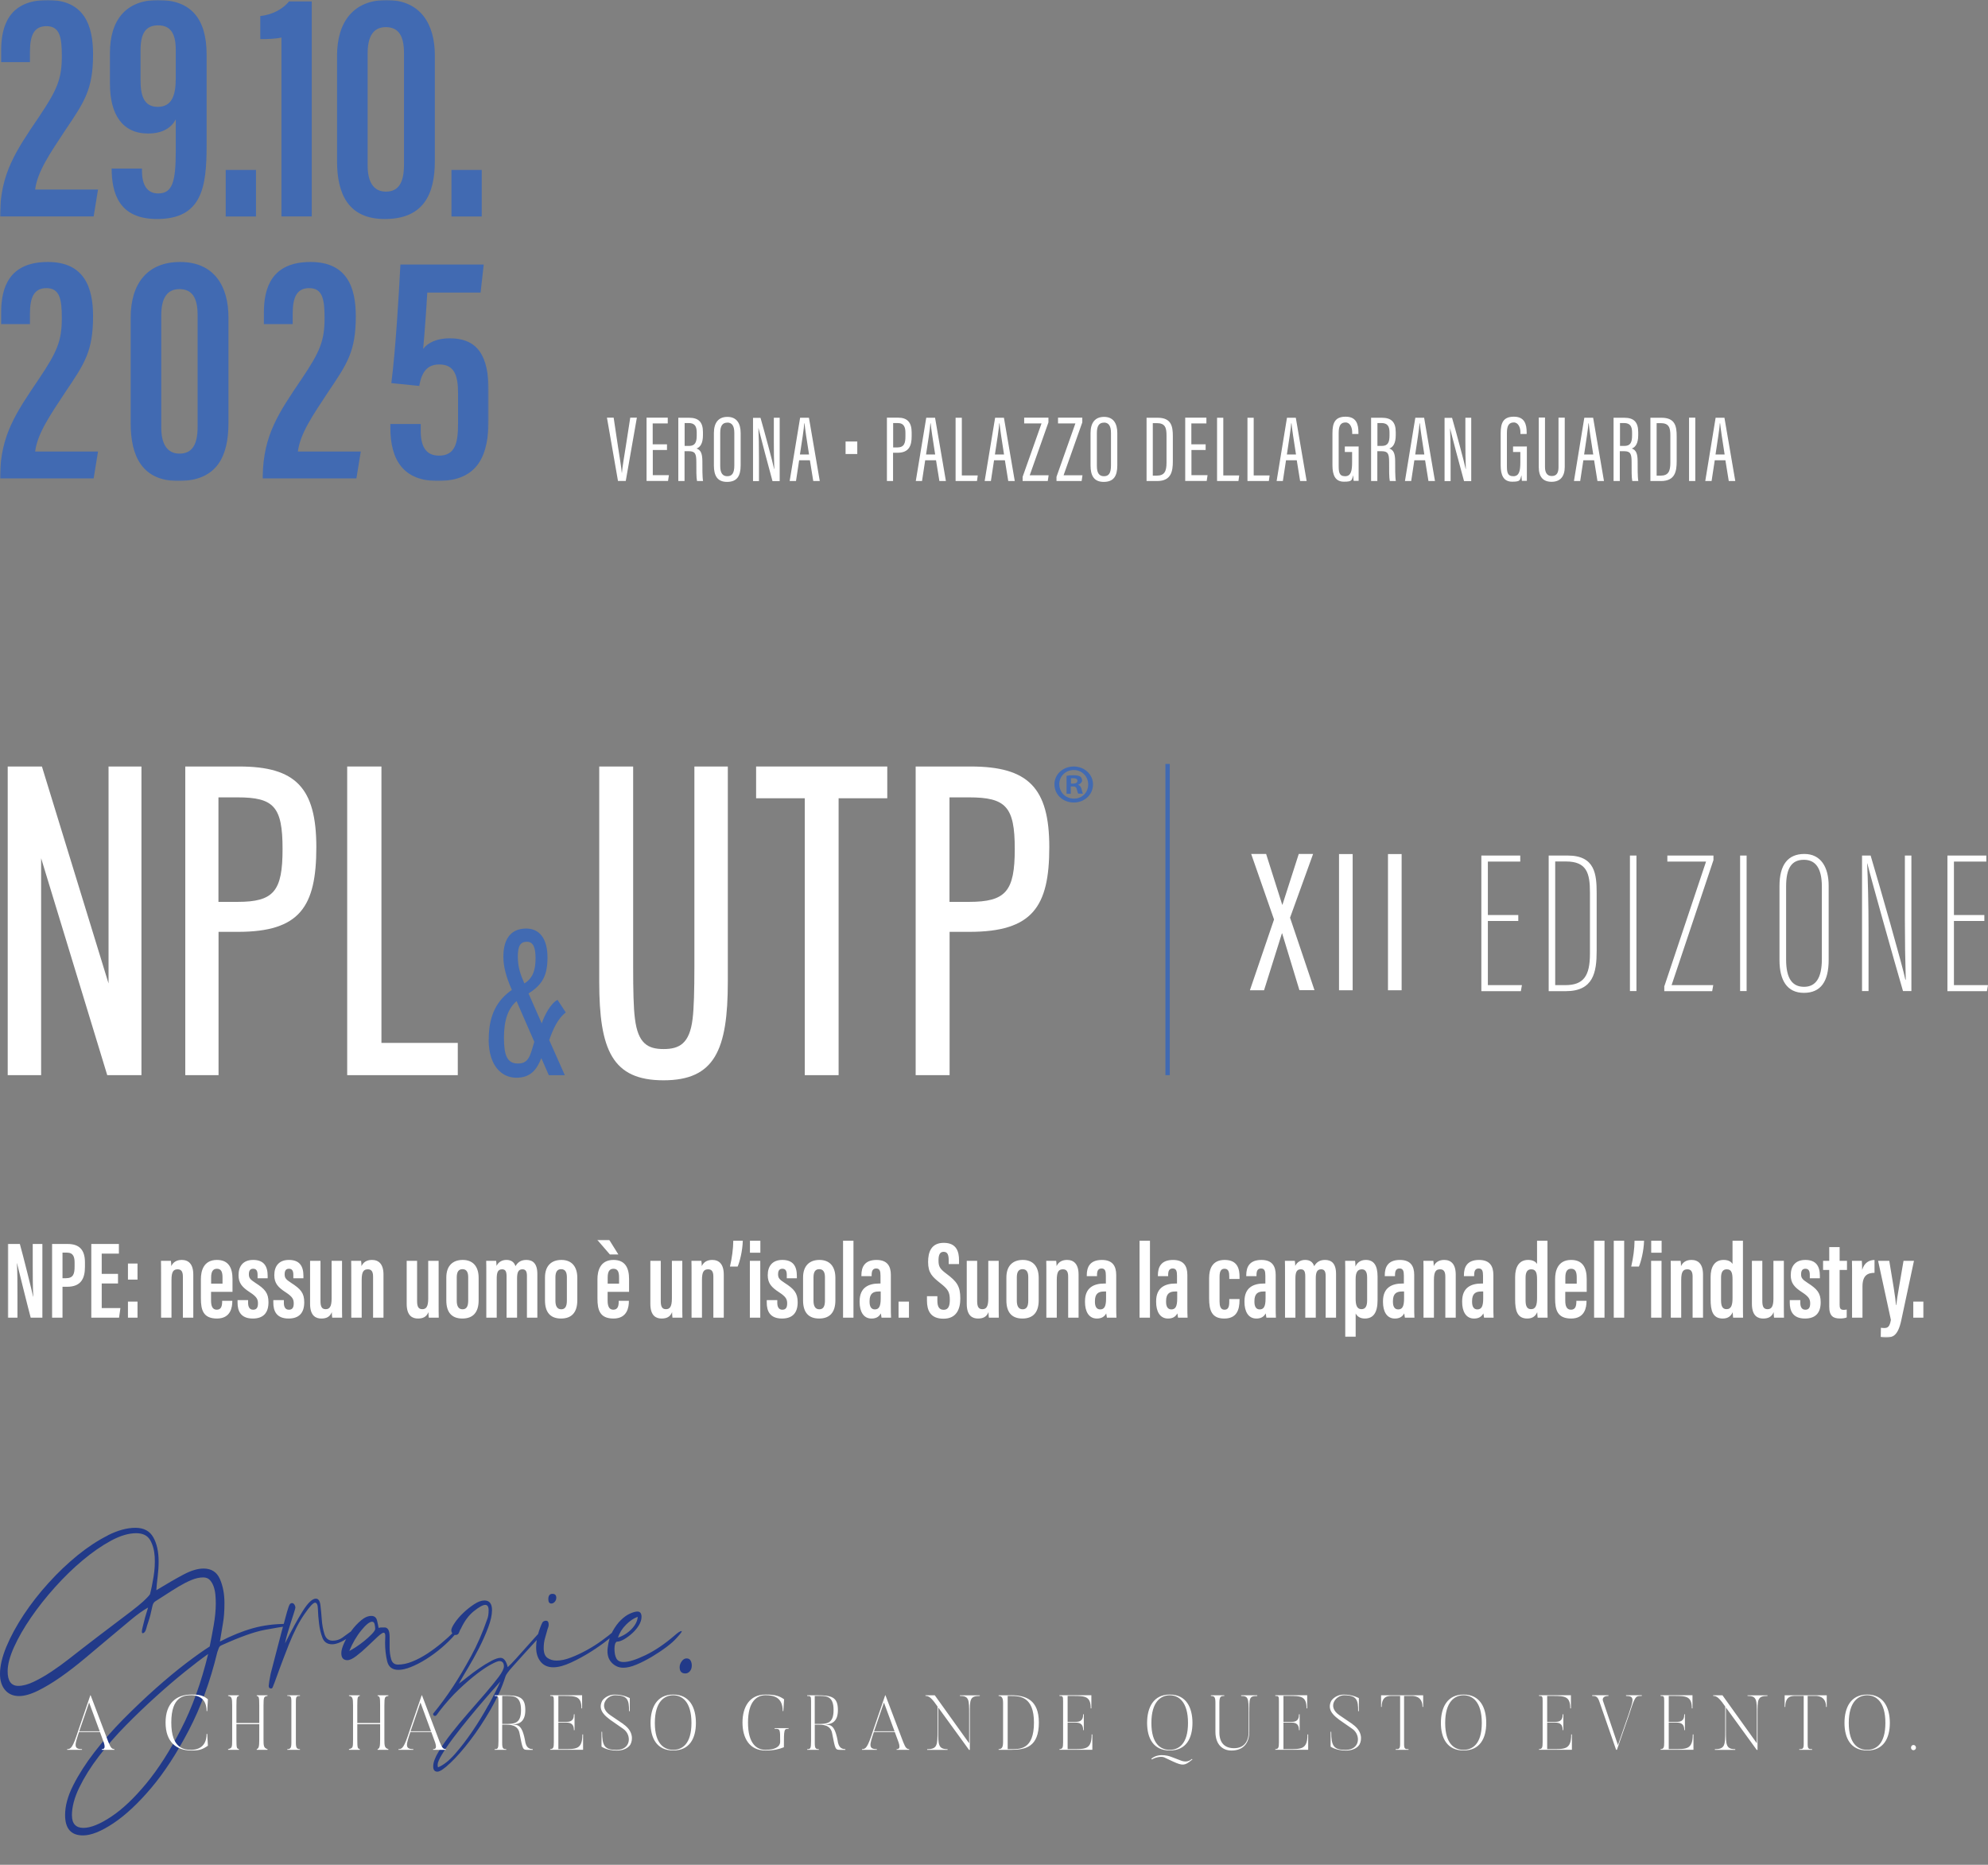 <svg width="773" height="725" viewBox="0 0 773 725" fill="none" xmlns="http://www.w3.org/2000/svg">
<rect x="0" y="0" width="773" height="725" fill="#808080" stroke="none"/>
<g clip-path="url(#clip0_1311_2)">
<mask id="mask0_1311_2" style="mask-type:luminance" maskUnits="userSpaceOnUse" x="0" y="0" width="190" height="187">
<path d="M190 0H0V187H190V0Z" fill="white"/>
</mask>
<g mask="url(#mask0_1311_2)">
<path d="M188.087 102.849H155.69C155.058 115.093 153.818 136.13 152.163 148.944L163.016 150.042C163.938 144.758 166.029 141.697 170.8 141.697C176.481 141.697 178.103 145.649 178.103 152.813V164.747C178.103 172.133 177.018 177.142 170.694 177.142C165.386 177.142 163.591 173.22 163.591 167.495V164.841H151.788V166.328C151.788 179.044 157.035 186.996 170.217 186.996C186.152 186.996 190.004 176.813 190.004 162.803V152.152C190.004 138.546 185.947 131.526 174.799 131.526C169.998 131.526 166.343 133.179 164.532 135.655C165.023 130.548 165.734 120.89 166.138 113.749H186.866L188.091 102.845L188.087 102.849ZM138.58 186.004L140.281 175.549H115.83C116.718 168.578 121.512 161.607 127.655 152.318C135.015 141.392 138.349 136.613 138.349 122.943C138.349 111.839 134.996 101.852 120.755 101.852C105.577 101.852 102.606 111.952 102.606 121.565V126.004H113.807V121.909C113.807 115.345 115.565 112.02 120.222 112.02C125.413 112.02 126.203 116.361 126.203 123.638C126.203 132.677 124.298 136.885 117.296 147.314C108.258 160.637 102.462 169.155 102.16 184.913V186.004H138.572H138.58ZM69.774 112.405C74.73 112.405 76.839 115.817 76.839 122.452V165.86C76.839 172.714 74.824 176.357 69.8 176.357C64.776 176.357 62.705 172.28 62.705 166.208V122.615C62.705 116.055 64.867 112.405 69.77 112.405M70.053 101.852C57.257 101.852 50.812 110.322 50.812 123.471V164.577C50.812 177.27 55.216 187.004 69.365 187.004C84.649 187.004 88.834 177.089 88.834 164.426V123.351C88.834 111.348 83.338 101.856 70.053 101.856M36.412 186.004L38.113 175.549H13.666C14.55 168.578 19.348 161.607 25.491 152.318C32.847 141.392 36.185 136.613 36.185 122.943C36.185 111.839 32.832 101.852 18.592 101.852C3.414 101.852 0.442 111.952 0.442 121.565V126.004H11.643V121.909C11.643 115.345 13.401 112.02 18.059 112.02C23.249 112.02 24.039 116.361 24.039 123.638C24.039 132.677 22.13 136.885 15.133 147.314C6.098 160.64 0.299 169.155 0 184.913V186.004H36.412Z" fill="#416AB2"/>
<path d="M187.316 66.057H175.544V84.155H187.316V66.057ZM150.019 10.553C154.975 10.553 157.085 13.965 157.085 20.6V64.008C157.085 70.862 155.07 74.5 150.049 74.5C145.029 74.5 142.954 70.424 142.954 64.351V20.759C142.954 14.199 145.116 10.549 150.019 10.549M150.299 0C137.502 0 131.057 8.469 131.057 21.619V62.725C131.057 75.418 135.461 85.151 149.611 85.151C164.895 85.151 169.08 75.236 169.08 62.574V21.494C169.08 9.492 163.583 0 150.299 0ZM121.217 84.151V0.562H112.378C110.223 3.25 106.269 5.703 101.207 6.224V15.191C103.57 15.267 107.581 15.067 109.441 14.595V84.151H121.213H121.217ZM99.54 66.057H87.768V84.155H99.54V66.057ZM61.495 9.855C66.561 9.855 68.341 13.399 68.341 19.396V30.462C68.341 36.852 66.95 41.54 61.347 41.54C55.745 41.54 54.649 36.822 54.649 31.07V19.585C54.649 13.025 56.596 9.855 61.495 9.855ZM43.406 65.514V65.28C43.406 75.357 46.385 85.147 61.056 85.147C78.518 85.147 80.336 72.802 80.336 56.584V21.208C80.336 7.281 74.272 0 61.525 0C48.778 0 42.752 8.013 42.752 20.521V32.576C42.752 44.461 47.579 51.907 57.548 51.907C63.321 51.907 66.655 49.602 68.345 46.427V58.535C68.345 70.76 67.033 75.206 61.468 75.206C57.121 75.206 55.208 71.749 55.208 66.461V65.525H43.406V65.514ZM36.412 84.151L38.113 73.696H13.666C14.55 66.725 19.348 59.754 25.491 50.466C32.847 39.539 36.185 34.757 36.185 21.091C36.189 9.987 32.832 0 18.596 0C3.417 0 0.446 10.1 0.446 19.713V24.152H11.647V20.056C11.647 13.493 13.405 10.168 18.062 10.168C23.253 10.168 24.043 14.508 24.043 21.785C24.043 30.825 22.134 35.033 15.136 45.461C6.098 58.788 0.299 67.303 0 83.06V84.151H36.412Z" fill="#416AB2"/>
</g>
<path d="M505.269 385L498.539 362.849H498.462L491.501 385H486L495.385 357.476L486.5 332H492.308L498.577 351.754H498.654L505 332H510.577L501.615 356.78L511.116 384.962H505.231L505.269 385ZM525.962 332.038V385H520.654V332.038H525.962ZM545 332.038V385H539.692V332.038H545Z" fill="white"/>
<path d="M590.357 358.057H578.534V382.998H591.777L591.355 385.346H576V332.616H591.124V334.964H578.534V355.748H590.357V358.096V358.057ZM602.219 332.616H609.588C620.222 332.616 620.836 339.929 620.836 347.28V369.642C620.836 378.033 619.569 385.346 608.82 385.346H602.18V332.616H602.219ZM604.752 382.998H608.629C615.769 382.998 618.226 379.419 618.226 370.758V346.934C618.226 339.468 616.959 334.926 608.936 334.926H604.714V382.96L604.752 382.998ZM636.305 332.616V385.307H633.772V332.616H636.305ZM647.092 383.614L663.368 334.964H648.321V332.616H666.247V334.386L649.971 382.998H666.171L665.748 385.346H647.13V383.653L647.092 383.614ZM679.145 332.616V385.307H676.612V332.616H679.145ZM711.044 344.317V373.222C711.044 381.535 708.012 386 701.409 386C694.807 386 691.927 381.035 691.927 373.261V344.432C691.927 336.234 695.191 332 701.601 332C708.012 332 711.044 337.157 711.044 344.355V344.317ZM694.499 344.663V373.068C694.499 380.612 697.033 383.653 701.486 383.653C705.939 383.653 708.396 380.342 708.396 372.914V344.701C708.396 337.62 706.016 334.271 701.409 334.271C696.803 334.271 694.499 337.273 694.499 344.625V344.663ZM726.552 385.307H724.019V332.616H727.359C730.851 344.355 739.834 375.647 740.87 380.882H741.024C740.794 373.029 740.679 365.832 740.679 357.287V332.616H743.212V385.307H739.949C736.341 372.914 727.397 341.161 726.092 335.696H726.015C726.283 342.007 726.552 351.514 726.552 361.098V385.307ZM771.58 358.057H759.756V382.998H773L772.578 385.346H757.223V332.616H772.347V334.964H759.756V355.748H771.58V358.096V358.057Z" fill="white"/>
<path d="M41.7 418L15.99 333.653V418H3V298H16.3L42.203 382.347V298H55V418H41.7Z" fill="white"/>
<path d="M72 298H93.034C114.908 298 123 306.219 123 329.37C123 352.521 116.587 362.283 92.537 362.283H84.979V418H72.038V298H72ZM92.347 350.63C106.471 350.63 109.869 346.501 109.869 330.065C109.869 313.627 106.509 310 92.347 310H84.941V350.63H92.347Z" fill="white"/>
<path d="M135 298H148.314V405.46H178V418H135V298Z" fill="white"/>
<path d="M190.037 404.053C190.037 394.671 193.259 388.871 199.026 384.862C196.666 379.49 195.73 375.636 195.73 371.938C195.73 364.309 199.251 361 204.607 361C209.963 361 212.884 365.166 212.884 372.249C212.884 379.334 210.824 382.916 205.506 386.224L210.636 397.863C211.798 394.554 214.083 390.156 216.779 388.716L220 393.621C216.704 396.111 214.869 400.627 213.558 404.364L219.625 418.027H213.408L210.487 411.371C208.652 416.041 206.179 419 200.75 419C195.319 419 190 414.679 190 404.053M207.753 405.025L200.861 389.222C197.566 392.102 195.955 396.54 195.955 403.43C195.955 410.319 197.191 413.473 201.386 413.473C205.581 413.473 206.142 410.514 207.753 405.025ZM203.858 382.37C207.379 380.191 208.24 376.843 208.24 372.561C208.24 368.28 207.303 366.138 204.869 366.138C202.435 366.138 201.348 367.656 201.348 371.821C201.348 375.987 202.359 378.867 203.895 382.332" fill="#416AB2"/>
<path d="M258.001 407.85C264.096 407.85 268.161 405.806 269.311 396.048C269.809 392.113 270.002 385.093 270.002 375.836V298H283V381.621C283 408.159 277.939 420 258.001 420C238.061 420 233 408.197 233 381.621V298H246.191V375.798C246.191 385.055 246.344 392.075 246.88 396.009C248.069 405.767 251.942 407.85 258.039 407.85" fill="white"/>
<path d="M312.922 310.347H294V298H345V310.347H326.078V418H312.922V310.347Z" fill="white"/>
<path d="M356 298H377.447C399.749 298 408 306.219 408 329.37C408 352.521 401.462 362.283 376.94 362.283H369.234V418H356.04V298H356ZM376.746 350.63C391.147 350.63 394.573 346.501 394.573 330.065C394.573 313.627 391.147 310 376.746 310H369.195V350.63H376.746Z" fill="white"/>
<path d="M425 304.944C425 308.897 421.767 312 417.52 312C413.272 312 410 308.897 410 304.944C410 300.992 413.35 298 417.52 298C421.688 298 425 301.103 425 304.944ZM411.909 304.944C411.909 308.047 414.324 310.485 417.597 310.485C420.87 310.485 423.13 308.011 423.13 304.982C423.13 301.953 420.792 299.367 417.52 299.367C414.247 299.367 411.87 301.879 411.87 304.944M416.389 308.602H414.714V301.62C415.376 301.473 416.311 301.398 417.52 301.398C418.728 301.398 419.507 301.62 420.052 301.916C420.442 302.212 420.753 302.766 420.753 303.43C420.753 304.095 420.13 304.797 419.233 305.056V305.129C419.935 305.388 420.325 305.905 420.558 306.828C420.792 307.9 420.909 308.306 421.104 308.564H419.273C419.039 308.306 418.922 307.678 418.688 306.866C418.571 306.089 418.104 305.757 417.169 305.757H416.351V308.564L416.389 308.602ZM416.428 304.649H417.246C418.182 304.649 418.922 304.353 418.922 303.614C418.922 302.876 418.415 302.543 417.363 302.543C416.311 302.543 416.624 302.581 416.428 302.618V304.612V304.649Z" fill="#416AB2"/>
<path d="M454 297V418" stroke="#416AB2" stroke-width="1.7"/>
<path d="M667.053 176.694C667.724 172.057 668.656 166.449 668.731 164.58H668.843C669.067 166.823 669.701 171.048 670.596 176.694H667.053ZM670.894 178.937L672.199 187.013H674.735L670.521 162.411H667.09L663.062 187.013H665.524L666.754 178.937H670.969H670.894ZM656.759 187.013H659.184V162.374H656.759V186.975V187.013ZM644.154 164.505H645.72C648.965 164.505 649.487 166.3 649.487 169.253V179.872C649.487 183.199 648.741 184.919 645.683 184.919H644.154V164.542V164.505ZM641.73 187.013H645.869C651.389 187.013 651.948 183.124 651.948 179.348V169.59C651.948 165.776 651.389 162.411 646.056 162.411H641.73V187.013ZM629.87 164.467H631.436C633.935 164.467 634.606 165.851 634.606 168.169V169.291C634.606 171.908 634.01 173.366 631.623 173.366H629.907V164.467H629.87ZM631.474 175.422C633.935 175.422 634.42 176.357 634.42 179.61C634.42 182.863 634.383 185.48 634.681 187.013H637.03C636.732 185.442 636.769 181.517 636.769 179.423C636.769 176.133 636.061 174.936 634.494 174.375C635.874 173.889 636.993 172.469 636.993 169.178V168.019C636.993 164.019 635.24 162.411 631.548 162.411H627.408V187.013H629.833V175.422H631.474ZM615.959 176.694C616.63 172.057 617.563 166.449 617.637 164.58H617.749C617.973 166.823 618.607 171.048 619.502 176.694H615.959ZM619.838 178.937L621.143 187.013H623.679L619.465 162.411H616.034L612.006 187.013H614.43L615.661 178.937H619.875H619.838ZM598.319 162.374V181.554C598.319 185.405 599.997 187.312 603.316 187.312C606.635 187.312 608.425 185.293 608.425 181.517V162.374H606.001V181.591C606.001 183.76 605.33 185.069 603.391 185.069C601.451 185.069 600.743 183.61 600.743 181.554V162.336H598.319V162.374ZM593.582 173.59H588.324V175.721H591.158V179.685C591.158 182.937 590.785 185.143 588.435 185.143C586.086 185.143 585.937 183.498 585.937 180.993V168.281C585.937 165.327 586.832 164.243 588.622 164.243C590.412 164.243 591.195 166.3 591.195 168.094V168.73H593.619V168.132C593.619 164.916 592.799 162 588.659 162C584.519 162 583.512 164.393 583.512 168.431V180.881C583.512 184.769 584.631 187.274 587.988 187.274C591.344 187.274 590.971 186.639 591.605 184.769C591.605 185.33 591.68 186.564 591.755 186.938H593.694V173.515L593.582 173.59ZM564.045 187.013V177.89C564.045 173.441 563.97 169.403 563.821 166.449C564.306 168.58 567.886 182.115 569.266 187.05H572.063V162.411H569.788V171.497C569.788 175.497 569.825 178.974 569.974 182.339H569.9C569.49 180.208 565.984 167.159 564.604 162.448H561.695V187.05H564.007L564.045 187.013ZM550.283 176.694C550.954 172.057 551.887 166.449 551.961 164.58H552.073C552.297 166.823 552.931 171.048 553.826 176.694H550.283ZM554.124 178.937L555.43 187.013H557.966L553.751 162.411H550.32L546.292 187.013H548.716L549.947 178.937H554.162H554.124ZM535.551 164.467H537.118C539.617 164.467 540.288 165.851 540.288 168.169V169.291C540.288 171.908 539.691 173.366 537.304 173.366H535.589V164.467H535.551ZM537.192 175.422C539.654 175.422 540.139 176.357 540.139 179.61C540.139 182.863 540.101 185.48 540.4 187.013H542.749C542.451 185.442 542.488 181.517 542.488 179.423C542.488 176.133 541.78 174.936 540.213 174.375C541.593 173.889 542.712 172.469 542.712 169.178V168.019C542.712 164.019 540.959 162.411 537.267 162.411H533.127V187.013H535.551V175.422H537.192ZM528.167 173.59H522.909V175.721H525.743V179.685C525.743 182.937 525.37 185.143 523.02 185.143C520.671 185.143 520.522 183.498 520.522 180.993V168.281C520.522 165.327 521.417 164.243 523.207 164.243C524.997 164.243 525.78 166.3 525.78 168.094V168.73H528.204V168.132C528.204 164.916 527.384 162 523.244 162C519.104 162 518.098 164.393 518.098 168.431V180.881C518.098 184.769 519.216 187.274 522.573 187.274C525.929 187.274 525.556 186.639 526.19 184.769C526.19 185.33 526.265 186.564 526.34 186.938H528.279V173.515L528.167 173.59ZM500.383 176.694C501.054 172.057 501.986 166.449 502.061 164.58H502.173C502.396 166.823 503.03 171.048 503.926 176.694H500.383ZM504.224 178.937L505.529 187.013H508.065L503.851 162.411H500.42L496.392 187.013H498.816L500.047 178.937H504.261H504.224ZM485.054 187.013H493.371L493.669 184.844H487.479V162.411H485.054V187.013ZM473.232 187.013H481.549L481.847 184.844H475.656V162.411H473.232V187.013ZM468.757 172.73H463.237V164.617H469.092V162.374H460.85V186.975H469.204L469.54 184.732H463.274V174.936H468.794V172.693L468.757 172.73ZM448.244 164.505H449.811C453.055 164.505 453.578 166.3 453.578 169.253V179.872C453.578 183.199 452.832 184.919 449.774 184.919H448.244V164.542V164.505ZM445.82 187.013H449.96C455.48 187.013 456.039 183.124 456.039 179.348V169.59C456.039 165.776 455.48 162.411 450.146 162.411H445.82V187.013ZM429.224 164.281C431.052 164.281 431.984 165.552 431.984 168.281V180.993C431.984 184.059 431.052 185.143 429.261 185.143C427.471 185.143 426.502 184.022 426.502 181.143V168.318C426.502 165.552 427.397 164.318 429.224 164.318M429.299 162.075C425.868 162.075 424.04 164.281 424.04 168.356V180.956C424.04 184.882 425.345 187.349 429.15 187.349C432.954 187.349 434.445 185.181 434.445 180.918V168.356C434.445 164.617 432.916 162.075 429.299 162.075ZM410.801 187.013H420.572L420.907 184.769H413.56L420.833 164.206V162.374H411.397V164.617H418.148L410.801 185.368V186.975V187.013ZM397.635 187.013H407.407L407.742 184.769H400.395L407.668 164.206V162.374H398.232V164.617H404.983L397.635 185.368V186.975V187.013ZM386.857 176.694C387.566 172.057 388.461 166.449 388.536 164.58H388.647C388.871 166.823 389.505 171.048 390.4 176.694H386.857ZM390.736 178.937L392.041 187.013H394.577L390.363 162.411H386.932L382.867 187.013H385.291L386.522 178.937H390.736ZM371.566 187.013H379.883L380.182 184.844H373.991V162.411H371.566V187.013ZM360.08 176.694C360.788 172.057 361.683 166.449 361.758 164.58H361.87C362.094 166.823 362.728 171.048 363.623 176.694H360.08ZM363.958 178.937L365.264 187.013H367.8L363.585 162.411H360.154L356.089 187.013H358.513L359.744 178.937H363.958ZM347.25 164.467H349.003C351.614 164.467 352.061 166.262 352.061 168.281V169.627C352.061 172.207 351.651 173.964 348.817 173.964H347.288V164.467H347.25ZM344.826 187.013H347.25V176.021H349.003C353.441 176.021 354.485 173.291 354.485 169.627V168.132C354.485 164.206 352.807 162.374 349.19 162.374H344.863V186.975L344.826 187.013ZM328.789 176.507H333.339V171.646H328.789V176.507ZM311.037 176.694C311.746 172.057 312.641 166.449 312.715 164.58H312.827C313.051 166.823 313.685 171.048 314.58 176.694H311.037ZM314.916 178.937L316.221 187.013H318.757L314.543 162.411H311.112L307.047 187.013H309.508L310.739 178.937H314.953H314.916ZM295.112 187.013V177.89C295.112 173.441 295.038 169.403 294.888 166.449H294.926C295.448 168.58 298.991 182.115 300.371 187.05H303.168V162.411H300.893V171.497C300.893 175.497 300.93 178.974 301.079 182.339H301.005C300.594 180.208 297.089 167.159 295.709 162.448H292.8V187.05H295.112V187.013ZM282.768 164.281C284.595 164.281 285.527 165.552 285.527 168.281V180.993C285.527 184.059 284.558 185.143 282.805 185.143C281.052 185.143 280.045 184.022 280.045 181.143V168.318C280.045 165.552 280.94 164.318 282.768 164.318M282.842 162.075C279.411 162.075 277.584 164.281 277.584 168.356V180.956C277.584 184.882 278.889 187.349 282.693 187.349C286.497 187.349 287.989 185.181 287.989 180.918V168.356C287.989 164.617 286.46 162.075 282.842 162.075ZM266.172 164.467H267.738C270.237 164.467 270.908 165.851 270.908 168.169V169.291C270.908 171.908 270.311 173.366 267.924 173.366H266.209V164.467H266.172ZM267.812 175.422C270.274 175.422 270.759 176.357 270.759 179.61C270.759 182.863 270.721 185.48 271.02 187.013H273.369C273.071 185.442 273.108 181.517 273.108 179.423C273.108 176.133 272.4 174.936 270.833 174.375C272.213 173.889 273.332 172.469 273.332 169.178V168.019C273.332 164.019 271.579 162.411 267.887 162.411H263.747V187.013H266.172V175.422H267.812ZM259.309 172.73H253.79V164.617H259.645V162.374H251.403V186.975H259.757L260.092 184.732H253.827V174.936H259.347C259.347 174.936 259.347 172.693 259.347 172.73H259.309ZM243.31 187.013L247.636 162.374H245.063L243.31 173.665C242.788 177.067 242.004 181.442 241.818 183.872H241.781C241.557 181.367 240.811 177.03 240.289 173.59L238.611 162.374H236L240.289 186.975H243.347L243.31 187.013Z" fill="white"/>
<mask id="mask1_1311_2" style="mask-type:luminance" maskUnits="userSpaceOnUse" x="3" y="482" width="745" height="38">
<path d="M748 482H3V520H748V482Z" fill="white"/>
</mask>
<g mask="url(#mask1_1311_2)">
<path d="M748 506.043H743.951V512.275H748V506.043ZM730.269 490.18L735.241 513.136C734.786 515.769 734.078 516.31 732.638 516.31C732.14 516.31 731.427 516.223 731.36 516.204L731.293 519.828C731.843 519.914 732.523 520 733.226 520C735.72 520 737.902 519.675 739.266 513.366L744.214 490.18H740.156C738.783 498.533 737.739 503.649 737.337 507.388H737.227C737.045 504.611 735.868 497.628 734.609 490.18H730.269ZM720.147 512.279H724.195V500.136C724.195 495.752 726.301 494.861 728.876 494.852V489.859C726.856 489.879 724.923 490.812 724.062 493.727C724.062 492.463 723.985 490.649 723.942 490.18H720.099C720.175 492.358 720.142 494.038 720.142 497.676V512.275H720.147V512.279ZM708.871 493.741H711.269V508.005C711.269 511.71 712.863 512.6 715.457 512.6C716.265 512.6 717.342 512.523 718.065 512.188V509.12C717.811 509.206 717.213 509.25 716.816 509.25C715.466 509.25 715.308 508.345 715.308 507.277V493.741H718.17V490.18H715.308V484.843H711.269V490.18H708.871V493.741ZM695.921 505.454V506.44C695.921 509.565 697.05 512.619 701.846 512.619C705.904 512.619 707.943 510.461 707.943 506.291C707.943 502.668 706.531 501.108 702.832 498.738C700.769 497.403 700.324 496.79 700.324 495.421C700.324 494.052 700.798 493.263 701.989 493.263C703.181 493.263 703.708 494.009 703.708 495.637V496.963H707.627V496.044C707.627 492.186 706.086 489.835 701.98 489.835C698.194 489.835 696.304 492.147 696.304 495.761C696.304 498.896 697.744 500.485 700.759 502.438C703.392 504.147 703.856 505.143 703.856 506.756C703.856 508.369 703.306 509.192 701.98 509.192C700.53 509.192 700.018 508.024 700.018 506.454V505.454H695.921ZM693.619 490.18H689.57V504.841C689.57 508.077 688.733 508.986 687.268 508.986C685.804 508.986 685.249 508.034 685.249 505.846V490.18H681.2V506.899C681.2 511.71 683.574 512.619 685.569 512.619C687.402 512.619 688.895 512.078 689.652 510.125C689.652 510.772 689.728 511.834 689.805 512.275H693.667C693.624 511.145 693.624 509.096 693.624 505.952V490.18H693.619ZM671.394 493.483C673.442 493.483 673.667 495.22 673.667 497.618V504.544C673.667 507.206 673.265 508.977 671.332 508.977C669.743 508.977 669.202 507.775 669.202 505.53V496.733C669.202 494.737 669.786 493.483 671.394 493.483ZM673.662 482.378V491.42C673.088 490.362 671.772 489.835 670.188 489.835C666.632 489.835 665.144 492.621 665.144 496.479V505.238C665.144 509.508 665.952 512.619 669.858 512.619C672.04 512.619 673.083 511.561 673.744 510.154C673.744 510.556 673.82 511.758 673.897 512.275H677.759C677.716 511.064 677.716 509.431 677.716 506.263V482.378H673.662ZM649.661 512.279H653.71V497.652C653.71 494.335 654.49 493.483 656.132 493.483C657.448 493.483 658.142 494.282 658.142 496.316V512.279H662.191V495.546C662.191 491.401 660.315 489.835 657.702 489.835C655.495 489.835 654.28 490.869 653.634 492.243C653.634 491.525 653.557 490.683 653.481 490.18H649.618C649.662 491.204 649.661 492.497 649.661 496.972V512.275V512.279ZM642.043 487.021H646.091V482.378H642.043V487.021ZM642.009 512.279H646.058V490.18H642.009V512.279ZM637.262 492.415C638.046 490.654 639.166 486.346 639.262 482.378H635.563C635.553 485.441 635.031 489.194 634.27 492.415H637.262ZM631.533 482.378H627.484V512.279H631.533V482.378ZM623.885 482.378H619.836V512.279H623.885V482.378ZM608.657 499.059V496.675C608.657 494.464 609.303 493.267 610.901 493.267C612.648 493.267 613.084 494.617 613.084 496.666V499.059H608.657ZM616.965 502.256V497.255C616.965 493.009 615.505 489.835 610.911 489.835C605.685 489.835 604.675 494.167 604.675 497.278V504.784C604.675 509.254 605.556 512.619 610.916 512.619C616.276 512.619 616.893 508.23 616.893 505.846V505.731H612.945V505.856C612.945 507.584 612.682 509.187 610.839 509.187C608.997 509.187 608.628 507.435 608.628 505.597V502.252H616.97H616.965V502.256ZM595.386 493.483C597.434 493.483 597.659 495.22 597.659 497.618V504.544C597.659 507.206 597.257 508.977 595.324 508.977C593.735 508.977 593.194 507.775 593.194 505.53V496.733C593.194 494.737 593.778 493.483 595.386 493.483ZM597.654 482.378V491.42C597.08 490.362 595.764 489.835 594.18 489.835C590.624 489.835 589.136 492.621 589.136 496.479V505.238C589.136 509.508 589.944 512.619 593.85 512.619C596.032 512.619 597.075 511.561 597.736 510.154C597.736 510.556 597.812 511.758 597.889 512.275H601.751C601.708 511.064 601.708 509.431 601.708 506.263V482.378H597.654ZM576.721 504.827C576.721 507.895 576.056 509.072 574.438 509.072C572.969 509.072 572.395 507.833 572.395 506.167V505.813C572.395 502.941 573.764 502.108 575.898 502.108H576.721V504.827ZM580.674 495.694C580.674 492.21 579.258 489.84 575.104 489.84C570.442 489.84 569.222 492.616 569.222 495.785V496.139H573.204V495.718C573.204 494.249 573.553 493.157 574.965 493.157C576.377 493.157 576.649 494.21 576.649 496.01V499.011H576.022C572.05 499.011 568.537 500.543 568.537 505.87V506.258C568.537 509.613 569.858 512.624 573.146 512.624C574.802 512.624 576.042 512.04 576.783 510.614C576.817 510.944 576.956 511.834 577.051 512.279H580.76C580.684 511.49 580.674 509.364 580.674 507.943V495.694ZM553.51 512.279H557.559V497.652C557.559 494.335 558.339 493.483 559.98 493.483C561.297 493.483 561.991 494.282 561.991 496.316V512.279H566.039V495.546C566.039 491.401 564.163 489.835 561.55 489.835C559.344 489.835 558.128 490.869 557.482 492.243C557.482 491.525 557.406 490.683 557.329 490.18H553.467C553.51 491.204 553.51 492.497 553.51 496.972V512.275V512.279ZM545.949 504.827C545.949 507.895 545.283 509.072 543.666 509.072C542.196 509.072 541.622 507.833 541.622 506.167V505.813C541.622 502.941 542.991 502.108 545.125 502.108H545.949V504.827ZM549.897 495.694C549.897 492.21 548.48 489.84 544.326 489.84C539.665 489.84 538.444 492.616 538.444 495.785V496.139H542.426V495.718C542.426 494.249 542.776 493.157 544.187 493.157C545.599 493.157 545.872 494.21 545.872 496.01V499.011H545.245C541.273 499.011 537.755 500.543 537.755 505.87V506.258C537.755 509.613 539.076 512.624 542.364 512.624C544.02 512.624 545.259 512.04 546.001 510.614C546.035 510.944 546.173 511.834 546.269 512.279H549.978C549.902 511.49 549.892 509.364 549.892 507.943V495.694H549.897ZM529.361 508.977C527.509 508.977 527.112 507.167 527.112 504.832V497.288C527.112 494.651 527.877 493.488 529.543 493.488C530.854 493.488 531.586 494.44 531.586 496.623V505.492C531.586 507.656 531.06 508.981 529.361 508.981M530.663 512.619C533.917 512.619 535.645 510.475 535.645 505.435V496.297C535.645 491.975 534.166 489.835 531.093 489.835C528.887 489.835 527.672 490.97 527.049 492.401C527.049 491.554 526.973 490.592 526.896 490.175H523.034C523.077 491.525 523.077 493.535 523.077 496.522V519.694H527.126V510.652C527.667 511.648 528.677 512.614 530.663 512.614M499.651 512.279H503.7V497.092C503.7 494.876 504.068 493.483 505.757 493.483C506.93 493.483 507.533 494.057 507.533 496.168V512.275H511.615V497.082C511.615 494.847 512.008 493.478 513.697 493.478C515.061 493.478 515.453 494.45 515.453 496.039V512.275H519.502V495.287C519.502 490.984 517.53 489.835 515.195 489.835C512.86 489.835 511.749 491.003 510.993 492.262C510.467 490.597 509.256 489.835 507.48 489.835C505.705 489.835 504.37 490.668 503.628 492.157C503.594 491.405 503.594 490.845 503.475 490.175H499.612C499.656 491.19 499.656 492.277 499.656 496.57V512.275H499.651V512.279ZM492.089 504.827C492.089 507.895 491.424 509.072 489.806 509.072C488.337 509.072 487.763 507.833 487.763 506.167V505.813C487.763 502.941 489.132 502.108 491.266 502.108H492.089V504.827ZM496.037 495.694C496.037 492.21 494.621 489.84 490.467 489.84C485.805 489.84 484.585 492.616 484.585 495.785V496.139H488.567V495.718C488.567 494.249 488.916 493.157 490.328 493.157C491.74 493.157 492.013 494.21 492.013 496.01V499.011H491.386C487.413 499.011 483.896 500.543 483.896 505.87V506.258C483.896 509.613 485.217 512.624 488.505 512.624C490.16 512.624 491.4 512.04 492.142 510.614C492.175 510.944 492.314 511.834 492.41 512.279H496.119C496.042 511.49 496.033 509.364 496.033 507.943V495.694H496.037ZM477.981 505.033V505.99C477.981 508.058 477.607 509.192 476.105 509.192C474.516 509.192 474.205 507.617 474.205 505.961V496.412C474.205 494.349 474.712 493.263 476.124 493.263C477.694 493.263 477.981 494.56 477.981 496.34V497.226H481.972V496.383C481.972 493.593 481.369 489.835 476.2 489.835C471.386 489.835 470.146 493.291 470.146 496.934V504.784C470.146 509.326 471.108 512.624 475.995 512.624C480.881 512.624 481.972 509.283 481.972 505.339V505.037H477.981V505.033ZM457.737 504.827C457.737 507.895 457.072 509.072 455.454 509.072C453.985 509.072 453.41 507.833 453.41 506.167V505.813C453.41 502.941 454.779 502.108 456.914 502.108H457.737V504.827ZM461.685 495.694C461.685 492.21 460.268 489.84 456.114 489.84C451.453 489.84 450.233 492.616 450.233 495.785V496.139H454.214V495.718C454.214 494.249 454.564 493.157 455.976 493.157C457.387 493.157 457.66 494.21 457.66 496.01V499.011H457.033C453.061 499.011 449.548 500.543 449.548 505.87V506.258C449.548 509.613 450.869 512.624 454.157 512.624C455.813 512.624 457.052 512.04 457.794 510.614C457.828 510.944 457.966 511.834 458.062 512.279H461.771C461.695 511.49 461.685 509.364 461.685 507.943V495.694ZM447.146 482.378H443.097V512.279H447.146V482.378ZM430.075 504.827C430.075 507.895 429.41 509.072 427.792 509.072C426.323 509.072 425.748 507.833 425.748 506.167V505.813C425.748 502.941 427.117 502.108 429.252 502.108H430.075V504.827ZM434.023 495.694C434.023 492.21 432.607 489.84 428.452 489.84C423.791 489.84 422.571 492.616 422.571 495.785V496.139H426.553V495.718C426.553 494.249 426.902 493.157 428.314 493.157C429.725 493.157 429.998 494.21 429.998 496.01V499.011H429.371C425.399 499.011 421.886 500.543 421.886 505.87V506.258C421.886 509.613 423.207 512.624 426.495 512.624C428.151 512.624 429.39 512.04 430.132 510.614C430.166 510.944 430.305 511.834 430.4 512.279H434.109C434.033 511.49 434.023 509.364 434.023 507.943V495.694ZM406.859 512.279H410.908V497.652C410.908 494.335 411.688 493.483 413.329 493.483C414.645 493.483 415.339 494.282 415.339 496.316V512.279H419.388V495.546C419.388 491.401 417.512 489.835 414.899 489.835C412.693 489.835 411.477 490.869 410.831 492.243C410.831 491.525 410.755 490.683 410.678 490.18H406.816C406.859 491.204 406.859 492.497 406.859 496.972V512.275V512.279ZM397.603 493.43C399.297 493.43 399.824 494.761 399.824 496.584V505.645C399.824 507.914 399.163 509.025 397.627 509.025C395.986 509.025 395.373 507.66 395.373 505.708V496.613C395.373 494.536 396.053 493.425 397.603 493.425M397.68 489.835C393.904 489.835 391.315 492.028 391.315 496.671V505.569C391.315 510.231 393.44 512.619 397.551 512.619C401.662 512.619 403.882 510.269 403.882 505.521V496.829C403.882 492.286 401.604 489.835 397.68 489.835ZM388.328 490.18H384.28V504.841C384.28 508.077 383.442 508.986 381.978 508.986C380.513 508.986 379.953 508.034 379.953 505.846V490.18H375.904V506.899C375.904 511.71 378.278 512.619 380.274 512.619C382.107 512.619 383.6 512.078 384.356 510.125C384.356 510.772 384.433 511.834 384.509 512.275H388.371C388.328 511.145 388.328 509.096 388.328 505.952V490.18ZM360.432 503.946V505.631C360.432 509.403 361.729 512.686 366.845 512.686C371.961 512.686 373.401 508.886 373.401 504.832C373.401 500.05 372.105 498.25 367.898 495.125C365.352 493.243 364.926 492.248 364.926 490.051C364.926 488.06 365.337 486.681 366.917 486.681C368.496 486.681 368.888 487.978 368.888 490.075V491.444H372.904V489.97C372.904 486.719 372.004 483.201 366.993 483.192C362.006 483.182 360.877 486.901 360.877 490.64C360.877 494.876 362.499 496.403 365.577 498.825C368.635 501.227 369.319 502.276 369.319 505.43C369.319 507.636 368.774 509.226 366.965 509.226C365.156 509.226 364.481 507.972 364.481 505.684V503.941H360.432V503.946ZM353.435 506.043H349.386V512.275H353.435V506.043ZM342.447 504.827C342.447 507.895 341.782 509.072 340.164 509.072C338.695 509.072 338.121 507.833 338.121 506.167V505.813C338.121 502.941 339.489 502.108 341.624 502.108H342.447V504.827ZM346.395 495.694C346.395 492.21 344.979 489.84 340.825 489.84C336.163 489.84 334.943 492.616 334.943 495.785V496.139H338.925V495.718C338.925 494.249 339.274 493.157 340.686 493.157C342.098 493.157 342.37 494.21 342.37 496.01V499.011H341.743C337.771 499.011 334.254 500.543 334.254 505.87V506.258C334.254 509.613 335.575 512.624 338.862 512.624C340.518 512.624 341.758 512.04 342.5 510.614C342.533 510.944 342.672 511.834 342.768 512.279H346.477C346.4 511.49 346.39 509.364 346.39 507.943V495.694H346.395ZM331.856 482.378H327.807V512.279H331.856V482.378ZM318.547 493.43C320.241 493.43 320.767 494.761 320.767 496.584V505.645C320.767 507.914 320.107 509.025 318.571 509.025C316.929 509.025 316.316 507.66 316.316 505.708V496.613C316.316 494.536 316.996 493.425 318.547 493.425M318.623 489.835C314.847 489.835 312.258 492.028 312.258 496.671V505.569C312.258 510.231 314.383 512.619 318.494 512.619C322.605 512.619 324.826 510.269 324.826 505.521V496.829C324.826 492.286 322.548 489.835 318.623 489.835ZM298.14 505.454V506.44C298.14 509.565 299.269 512.619 304.065 512.619C308.123 512.619 310.162 510.461 310.162 506.291C310.162 502.668 308.755 501.108 305.051 498.738C302.988 497.403 302.543 496.79 302.543 495.421C302.543 494.052 303.022 493.263 304.208 493.263C305.395 493.263 305.927 494.009 305.927 495.637V496.963H309.846V496.044C309.846 492.186 308.305 489.835 304.199 489.835C300.413 489.835 298.523 492.147 298.523 495.761C298.523 498.896 299.963 500.485 302.978 502.438C305.611 504.147 306.075 505.143 306.075 506.756C306.075 508.369 305.525 509.192 304.199 509.192C302.749 509.192 302.237 508.024 302.237 506.454V505.454H298.14ZM291.603 487.021H295.651V482.378H291.603V487.021ZM291.569 512.279H295.618V490.18H291.569V512.279ZM286.822 492.415C287.606 490.654 288.726 486.346 288.822 482.378H285.123C285.113 485.441 284.591 489.194 283.83 492.415H286.822ZM268.899 512.279H272.948V497.652C272.948 494.335 273.728 493.483 275.369 493.483C276.685 493.483 277.379 494.282 277.379 496.316V512.279H281.428V495.546C281.428 491.401 279.552 489.835 276.939 489.835C274.733 489.835 273.517 490.869 272.871 492.243C272.871 491.525 272.794 490.683 272.718 490.18H268.856C268.899 491.204 268.899 492.497 268.899 496.972V512.275V512.279ZM265.3 490.18H261.251V504.841C261.251 508.077 260.414 508.986 258.949 508.986C257.485 508.986 256.925 508.034 256.925 505.846V490.18H252.876V506.899C252.876 511.71 255.25 512.619 257.245 512.619C259.078 512.619 260.572 512.078 261.328 510.125C261.328 510.772 261.404 511.834 261.481 512.275H265.343C265.3 511.145 265.3 509.096 265.3 505.952V490.18ZM232.211 482L237.155 487.72H240.447L236.872 482H232.211ZM236.288 499.059V496.675C236.288 494.464 236.934 493.267 238.533 493.267C240.28 493.267 240.715 494.617 240.715 496.666V499.059H236.288ZM244.601 502.256V497.255C244.601 493.009 243.142 489.835 238.547 489.835C233.321 489.835 232.311 494.167 232.311 497.278V504.784C232.311 509.254 233.192 512.619 238.552 512.619C243.912 512.619 244.53 508.23 244.53 505.846V505.731H240.581V505.856C240.581 507.584 240.318 509.187 238.476 509.187C236.633 509.187 236.264 507.435 236.264 505.597V502.252H244.606H244.601V502.256ZM218.198 493.43C219.892 493.43 220.419 494.761 220.419 496.584V505.645C220.419 507.914 219.758 509.025 218.222 509.025C216.58 509.025 215.968 507.66 215.968 505.708V496.613C215.968 494.536 216.647 493.425 218.198 493.425M218.275 489.835C214.499 489.835 211.91 492.028 211.91 496.671V505.569C211.91 510.231 214.034 512.619 218.145 512.619C222.256 512.619 224.477 510.269 224.477 505.521V496.829C224.477 492.286 222.199 489.835 218.275 489.835ZM189.091 512.279H193.14V497.092C193.14 494.876 193.508 493.483 195.198 493.483C196.37 493.483 196.973 494.057 196.973 496.168V512.275H201.055V497.082C201.055 494.847 201.448 493.478 203.132 493.478C204.501 493.478 204.889 494.45 204.889 496.039V512.275H208.938V495.287C208.938 490.984 206.966 489.835 204.63 489.835C202.295 489.835 201.185 491.003 200.428 492.262C199.902 490.597 198.691 489.835 196.916 489.835C195.14 489.835 193.805 490.668 193.063 492.157C193.03 491.405 193.03 490.845 192.91 490.175H189.048C189.091 491.19 189.091 492.277 189.091 496.57V512.275V512.279ZM179.83 493.43C181.525 493.43 182.051 494.761 182.051 496.584V505.645C182.051 507.914 181.391 509.025 179.854 509.025C178.213 509.025 177.6 507.66 177.6 505.708V496.613C177.6 494.536 178.28 493.425 179.83 493.425M179.907 489.835C176.131 489.835 173.542 492.028 173.542 496.671V505.569C173.542 510.231 175.667 512.619 179.778 512.619C183.889 512.619 186.109 510.269 186.109 505.521V496.829C186.109 492.286 183.831 489.835 179.907 489.835ZM170.555 490.18H166.507V504.841C166.507 508.077 165.669 508.986 164.205 508.986C162.74 508.986 162.18 508.034 162.18 505.846V490.18H158.132V506.899C158.132 511.71 160.505 512.619 162.501 512.619C164.334 512.619 165.827 512.078 166.583 510.125C166.583 510.772 166.66 511.834 166.736 512.275H170.599C170.556 511.145 170.555 509.096 170.555 505.952V490.18ZM136.586 512.279H140.635V497.652C140.635 494.335 141.415 493.483 143.056 493.483C144.372 493.483 145.066 494.282 145.066 496.316V512.279H149.115V495.546C149.115 491.401 147.239 489.835 144.626 489.835C142.42 489.835 141.204 490.869 140.558 492.243C140.558 491.525 140.482 490.683 140.405 490.18H136.543C136.586 491.204 136.586 492.497 136.586 496.972V512.275V512.279ZM132.992 490.18H128.943V504.841C128.943 508.077 128.105 508.986 126.641 508.986C125.177 508.986 124.617 508.034 124.617 505.846V490.18H120.568V506.899C120.568 511.71 122.942 512.619 124.937 512.619C126.77 512.619 128.263 512.078 129.02 510.125C129.02 510.772 129.096 511.834 129.173 512.275H133.035C132.992 511.145 132.992 509.096 132.992 505.952V490.18ZM106.277 505.454V506.44C106.277 509.565 107.407 512.619 112.202 512.619C116.261 512.619 118.299 510.461 118.299 506.291C118.299 502.668 116.888 501.108 113.188 498.738C111.125 497.403 110.68 496.79 110.68 495.421C110.68 494.052 111.159 493.263 112.346 493.263C113.533 493.263 114.064 494.009 114.064 495.637V496.963H117.984V496.044C117.984 492.186 116.443 489.835 112.336 489.835C108.551 489.835 106.66 492.147 106.66 495.761C106.66 498.896 108.101 500.485 111.116 502.438C113.748 504.147 114.212 505.143 114.212 506.756C114.212 508.369 113.662 509.192 112.336 509.192C110.886 509.192 110.374 508.024 110.374 506.454V505.454H106.277ZM92.37 505.454V506.44C92.37 509.565 93.499 512.619 98.295 512.619C102.353 512.619 104.392 510.461 104.392 506.291C104.392 502.668 102.98 501.108 99.281 498.738C97.218 497.403 96.773 496.79 96.773 495.421C96.773 494.052 97.251 493.263 98.438 493.263C99.625 493.263 100.156 494.009 100.156 495.637V496.963H104.076V496.044C104.076 492.186 102.535 489.835 98.429 489.835C94.643 489.835 92.753 492.147 92.753 495.761C92.753 498.896 94.193 500.485 97.208 502.438C99.841 504.147 100.305 505.143 100.305 506.756C100.305 508.369 99.754 509.192 98.429 509.192C96.979 509.192 96.467 508.024 96.467 506.454V505.454H92.37ZM82.095 499.059V496.675C82.095 494.464 82.746 493.267 84.339 493.267C86.086 493.267 86.522 494.617 86.522 496.666V499.059H82.095ZM90.403 502.256V497.255C90.403 493.009 88.943 489.835 84.349 489.835C79.123 489.835 78.113 494.167 78.113 497.278V504.784C78.113 509.254 78.994 512.619 84.354 512.619C89.714 512.619 90.331 508.23 90.331 505.846V505.731H86.383V505.856C86.383 507.584 86.12 509.187 84.277 509.187C82.435 509.187 82.066 507.435 82.066 505.597V502.252H90.408H90.403V502.256ZM62.631 512.279H66.68V497.652C66.68 494.335 67.46 493.483 69.101 493.483C70.418 493.483 71.111 494.282 71.111 496.316V512.279H75.16V495.546C75.16 491.401 73.284 489.835 70.671 489.835C68.465 489.835 67.249 490.869 66.603 492.243C66.603 491.525 66.527 490.683 66.45 490.18H62.588C62.631 491.204 62.631 492.497 62.631 496.972V512.275V512.279ZM53.471 491.243H49.752V497.475H53.471V491.243ZM53.471 506.043H49.752V512.275H53.471V506.043ZM45.881 495.259H39.549V487.39H46.23V483.632H35.5V512.279H46.297L46.819 508.555H39.554V498.982H45.886V495.259H45.881ZM24.302 486.992H26.005C28.594 486.992 29.006 488.792 29.006 490.941V492.382C29.006 495.225 28.532 496.939 25.646 496.939H24.302V486.992ZM20.253 512.279H24.302V500.27H26.082C31.452 500.27 33.031 497.121 33.031 492.506V490.802C33.031 485.853 30.791 483.632 26.321 483.632H20.258V512.279H20.253ZM6.786 512.279V503.802C6.786 498.647 6.776 494.579 6.575 491.113H6.618C6.972 492.607 10.863 508.331 11.935 512.279H16.477V483.632H12.725V491.788C12.725 496.484 12.744 500.514 12.94 504.128H12.887C12.538 502.39 8.968 488.012 7.719 483.632H3V512.279H6.786Z" fill="white"/>
</g>
<g clip-path="url(#clip1_1311_2)">
<path d="M266.462 650.606C267.145 650.606 267.749 650.32 268.241 649.748C268.734 649.176 268.988 648.429 268.988 647.507C268.988 646.824 268.845 646.189 268.543 645.617C268.241 645.045 267.701 644.759 266.923 644.759C266.239 644.759 265.62 645.124 265.079 645.871C264.539 646.618 264.269 647.396 264.269 648.191C264.269 649.795 265.016 650.606 266.494 650.606M243.376 631.683C244.854 630.189 246.379 629.157 247.968 628.585C247.873 630.189 247.078 631.762 245.601 633.319C244.123 634.86 242.343 635.989 240.278 636.672C240.866 634.845 241.899 633.176 243.392 631.683M237.752 646.316C239.039 647.698 240.564 648.381 242.343 648.381C243.821 648.381 245.521 647.984 247.444 647.174C249.366 646.379 251.336 645.363 253.37 644.171C255.388 642.963 257.294 641.708 259.058 640.39C260.837 639.071 262.22 637.832 263.205 636.688C264.778 634.972 265.381 634.114 264.984 634.114C264.492 634.114 263.602 634.686 262.315 635.83C258.47 639.15 254.689 641.708 251.003 643.488C247.301 645.267 244.472 646.157 242.486 646.157C241.104 646.157 240.167 645.696 239.674 644.775C239.182 643.853 238.927 642.598 238.927 640.993C238.927 639.5 239.229 638.578 239.817 638.245C240.707 638.245 241.724 637.895 242.852 637.212C243.98 636.529 245.044 635.718 246.03 634.797C247.015 633.875 247.825 632.874 248.476 631.778C249.112 630.698 249.445 629.633 249.445 628.6C249.445 627.218 248.905 626.535 247.825 626.535C247.142 626.535 246.188 626.789 245.013 627.314C243.837 627.822 242.645 628.664 241.47 629.808C240.278 630.952 239.198 632.414 238.212 634.193C237.227 635.973 236.592 638.118 236.29 640.644C235.988 643.059 236.481 644.949 237.768 646.316M213.204 621.705C213.204 622.849 213.602 623.421 214.38 623.421C214.873 623.421 215.318 623.198 215.715 622.738C216.112 622.277 216.303 621.769 216.303 621.197C216.303 620.164 215.81 619.655 214.825 619.655C213.745 619.655 213.204 620.339 213.204 621.721M210.233 646.062C211.409 647.492 213.045 648.207 215.111 648.207C217.176 648.207 219.417 647.571 222.134 646.316C224.85 645.061 227.456 643.615 229.982 642.01C232.493 640.405 234.638 638.88 236.417 637.45C238.197 636.02 239.086 635.131 239.086 634.781V634.257L238.784 634.082C237.609 635.115 236.068 636.322 234.193 637.689C232.318 639.071 230.348 640.326 228.266 641.47C226.201 642.614 224.12 643.599 222.054 644.393C219.989 645.204 218.114 645.601 216.43 645.601C215.047 645.601 213.872 645.251 212.887 644.568C211.902 643.885 211.409 642.614 211.409 640.787C211.409 639.293 211.584 637.975 211.933 636.831C212.283 635.687 212.601 634.543 212.903 633.399C212.998 633.176 213.093 632.874 213.204 632.541C213.3 632.191 213.347 631.905 213.347 631.683C213.347 630.761 213.109 630.253 212.617 630.142C212.124 630.03 211.631 630.142 211.139 630.491C210.837 630.729 210.329 631.921 209.582 634.098C208.835 636.274 208.47 638.404 208.47 640.469C208.47 642.773 209.058 644.632 210.249 646.062M189.896 662.919C187.974 666.414 185.908 669.799 183.684 673.072C181.46 676.345 179.188 679.3 176.884 681.937C174.564 684.575 172.372 686.291 170.306 687.101C170.211 686.863 170.163 686.529 170.163 686.068C170.163 685.258 170.751 683.892 171.943 681.937C173.118 679.983 174.628 677.806 176.455 675.391C178.282 672.976 180.22 670.514 182.302 667.987C184.367 665.461 186.321 663.142 188.149 661.028C189.976 658.899 192.121 656.468 194.583 653.72C193.408 656.357 191.851 659.424 189.928 662.919M190.929 645.792C189.404 646.602 187.847 647.539 186.274 648.636C184.701 649.732 183.191 650.844 181.762 651.988C180.332 653.132 179.219 653.99 178.425 654.562C179.315 652.957 180.49 650.923 181.984 648.461C183.462 645.998 184.892 643.408 186.274 640.723C187.656 638.022 188.832 635.369 189.833 632.716C190.818 630.078 191.31 627.838 191.31 626.011C191.31 623.484 190.325 622.229 188.355 622.229C187.179 622.229 185.845 622.722 184.367 623.691C182.89 624.66 181.476 625.788 180.157 627.043C178.822 628.314 177.71 629.601 176.82 630.92C175.931 632.239 175.486 633.192 175.486 633.764C175.486 634.336 175.66 634.797 176.01 635.146C176.36 635.496 176.725 635.655 177.122 635.655C177.805 635.655 178.282 635.305 178.52 634.622C178.759 633.939 178.981 633.478 179.188 633.24C180.57 630.253 182.27 627.965 184.288 626.36C186.306 624.756 187.767 623.945 188.657 623.945C189.547 623.945 189.992 624.628 189.992 626.011C189.992 627.504 189.801 628.712 189.404 629.617C187.624 634.781 185.527 639.563 183.112 643.98C180.697 648.397 178.409 652.274 176.232 655.595C173.674 659.503 171.053 663.046 168.4 666.256C168.4 666.828 168.638 667.114 169.13 667.114C169.432 667.114 169.718 666.891 170.02 666.43C170.322 665.97 170.56 665.636 170.767 665.398C173.325 662.077 175.915 659.185 178.536 656.707C181.142 654.244 183.509 652.21 185.638 650.606C187.767 649.001 189.579 647.793 191.12 646.999C192.645 646.189 193.662 645.792 194.154 645.792C195.33 645.792 195.934 646.475 195.934 647.857C195.934 648.779 195.251 650.145 193.868 651.988C192.486 653.815 190.786 655.912 188.768 658.264C186.75 660.615 184.558 663.142 182.191 665.827C179.823 668.528 177.631 671.165 175.613 673.739C173.595 676.313 171.895 678.76 170.513 681.048C169.13 683.351 168.447 685.226 168.447 686.72C168.447 688.102 168.987 688.785 170.068 688.785C171.053 688.785 172.753 687.641 175.168 685.337C177.583 683.049 180.141 680.126 182.858 676.567C185.575 673.008 188.212 669.02 190.77 664.603C193.328 660.186 195.251 655.912 196.538 651.781C196.728 651.098 197.618 649.859 199.207 648.079C200.78 646.3 202.464 644.441 204.243 642.487C206.023 640.533 207.643 638.769 209.121 637.148C210.599 635.544 211.345 634.574 211.345 634.225C211.345 633.875 211.155 633.701 210.758 633.701C210.265 634.161 209.455 635.019 208.311 636.274C207.183 637.53 205.943 638.912 204.609 640.405C203.274 641.899 201.971 643.361 200.684 644.791C199.397 646.221 198.317 647.349 197.427 648.143C196.839 645.728 195.902 644.536 194.615 644.536C193.725 644.536 192.518 644.934 190.993 645.744M140.484 633.844C142.311 631.603 143.709 630.491 144.694 630.491C145.187 630.491 145.505 630.809 145.663 631.444C145.806 632.08 145.886 632.684 145.886 633.256C145.886 633.716 145.441 634.4 144.551 635.321C143.662 636.243 142.645 637.164 141.517 638.07C140.373 638.991 139.276 639.786 138.18 640.485C137.1 641.168 136.305 641.629 135.813 641.867C137.1 638.769 138.641 636.1 140.468 633.875M140.404 629.967C139.022 631.111 137.767 632.461 136.639 634.002C135.495 635.56 134.573 637.132 133.827 638.737C133.096 640.342 132.715 641.661 132.715 642.693C132.715 644.536 133.509 645.442 135.082 645.442C135.972 645.442 137.131 644.902 138.561 643.806C139.991 642.725 141.421 641.486 142.851 640.104C144.281 638.721 145.584 637.498 146.776 636.402C147.951 635.321 148.746 634.765 149.143 634.765C149.636 634.765 149.858 635.274 149.81 636.306C149.763 637.339 149.731 638.086 149.731 638.547C149.731 641.184 150.001 643.615 150.541 645.855C151.081 648.095 152.543 649.208 154.91 649.208C156.293 649.208 157.913 648.842 159.788 648.095C161.663 647.349 163.601 646.348 165.635 645.077C167.653 643.821 169.655 642.36 171.625 640.691C173.595 639.039 175.374 637.275 176.947 635.448C177.138 635.226 177.249 634.845 177.249 634.336C177.249 633.828 176.995 633.844 176.503 634.416C175.12 635.798 173.547 637.228 171.768 638.721C169.988 640.215 168.145 641.581 166.223 642.852C164.3 644.107 162.346 645.156 160.376 645.95C158.406 646.761 156.531 647.158 154.752 647.158C153.369 647.158 152.48 646.443 152.082 645.013C151.685 643.583 151.494 642.058 151.494 640.453V636.322C151.494 633.796 150.764 632.588 149.27 632.716H148.46C148.11 632.716 147.697 632.779 147.205 632.89C147.109 632.207 146.903 631.254 146.617 630.046C146.315 628.839 145.584 628.235 144.392 628.235C143.105 628.235 141.771 628.807 140.404 629.951M105.339 656.468C105.641 656.468 105.863 656.325 106.006 656.039C106.149 655.753 106.419 655.07 106.817 653.974C107.214 652.894 107.834 651.194 108.66 648.906C109.502 646.618 110.709 643.456 112.282 639.436C114.252 634.511 116.27 630.555 118.352 627.568C120.417 624.581 121.799 623.087 122.498 623.087C123.197 623.087 123.563 623.913 123.611 625.582C123.658 627.25 123.801 629.109 124.055 631.174C124.294 633.24 124.739 635.099 125.39 636.767C126.026 638.435 127.297 639.261 129.171 639.261C130.157 639.261 131.316 638.944 132.651 638.308C133.986 637.673 135.145 636.91 136.13 635.989C136.623 635.417 136.941 634.876 137.1 634.352C137.243 633.828 136.877 633.923 135.987 634.606C135.098 635.289 134.113 636.004 133.032 636.751C131.952 637.498 130.713 637.863 129.33 637.863C127.757 637.863 126.693 637.005 126.153 635.289C125.612 633.573 125.263 631.699 125.12 629.697C124.977 627.695 124.802 625.82 124.596 624.104C124.405 622.388 123.801 621.53 122.816 621.53C121.434 621.53 119.734 623.135 117.716 626.344C115.698 629.554 113.394 633.748 110.836 638.896C111.027 637.752 111.361 636.433 111.806 634.94C112.25 633.446 112.695 632.016 113.14 630.634C113.585 629.252 113.982 628.028 114.332 626.932C114.681 625.852 114.856 625.184 114.856 624.962C114.856 624.613 114.729 624.247 114.491 623.85C114.252 623.453 113.919 623.246 113.522 623.246C113.22 623.246 112.95 623.389 112.711 623.675C112.457 623.961 112.092 624.962 111.599 626.678C111.107 628.394 110.36 631.127 109.375 634.845C108.39 638.578 107.007 643.869 105.228 650.765C105.037 651.686 104.862 652.623 104.704 653.609C104.561 654.578 104.481 655.182 104.481 655.42C104.481 656.103 104.783 656.453 105.371 656.453M27.963 705.833C27.963 702.513 28.917 698.858 30.855 694.902C32.778 690.946 35.288 686.926 38.402 682.859C41.516 678.791 45.011 674.772 48.904 670.816C52.797 666.859 56.721 663.11 60.661 659.551C64.602 655.992 68.351 652.782 71.91 649.922C75.469 647.063 78.472 644.759 80.935 643.043C78.266 654.053 74.77 663.777 70.433 672.198C66.095 680.634 61.583 687.673 56.896 693.361C52.209 699.033 47.681 703.339 43.28 706.262C38.894 709.186 35.272 710.647 32.412 710.647C29.552 710.647 27.979 709.043 27.979 705.833M5.481 640.294C7.15 636.624 9.342 632.811 12.059 628.855C14.776 624.899 17.874 620.974 21.386 617.066C24.881 613.173 28.488 609.662 32.19 606.579C35.892 603.481 39.53 600.955 43.137 599.001C46.743 597.046 50.016 596.077 52.971 596.077C55.529 596.077 57.341 596.967 58.373 598.746C59.406 600.526 59.994 602.671 60.153 605.197C60.296 607.723 60.153 610.329 59.708 613.03C59.263 615.731 58.802 617.987 58.31 619.83C57.722 620.64 56.848 621.546 55.72 622.579C54.592 623.612 53.003 624.899 50.985 626.456C48.968 627.997 46.425 629.919 43.375 632.223C40.309 634.511 36.575 637.387 32.126 640.819C30.648 641.962 28.853 643.377 26.724 645.029C24.595 646.697 22.387 648.302 20.067 649.843C17.747 651.384 15.459 652.719 13.187 653.799C10.915 654.896 8.897 655.436 7.118 655.436C4.353 655.436 2.971 653.545 2.971 649.764C2.971 647.126 3.813 643.98 5.481 640.294ZM41.945 596.935C38.052 598.889 34.16 601.432 30.251 604.593C26.359 607.755 22.577 611.33 18.939 615.35C15.284 619.369 12.059 623.5 9.247 627.743C6.435 631.985 4.194 636.116 2.51 640.135C0.826 644.155 0 647.714 0 650.796C0 653.434 0.667 655.531 2.002 657.072C3.337 658.613 5.132 659.392 7.404 659.392C9.469 659.392 11.916 658.709 14.728 657.326C17.541 655.944 20.496 654.165 23.61 651.988C26.724 649.811 29.87 647.364 33.079 644.679C36.289 641.994 39.387 639.373 42.406 636.846C45.409 634.32 48.221 631.969 50.842 629.792C53.448 627.615 55.704 626.011 57.579 624.978C56.689 627.727 56.006 630.189 55.514 632.382C55.021 634.209 55.037 635.083 55.593 634.956C56.133 634.845 56.562 634.273 56.848 633.24C57.039 632.445 57.373 631.413 57.801 630.142C58.246 628.886 58.707 627.043 59.215 624.628C59.406 623.596 59.803 622.912 60.391 622.563C61.678 621.769 63.108 620.847 64.681 619.814C66.254 618.782 67.859 617.781 69.495 616.796C71.116 615.826 72.752 614.984 74.373 614.301C75.993 613.618 77.55 613.268 79.028 613.268C80.109 613.268 80.982 613.618 81.618 614.301C82.253 614.984 82.746 615.858 83.096 616.875C83.445 617.908 83.668 619.004 83.763 620.148C83.858 621.292 83.906 622.388 83.906 623.421C83.906 625.947 83.636 628.759 83.096 631.858C82.555 634.956 82.031 637.704 81.538 640.119C79.171 641.613 76.136 643.758 72.434 646.57C68.733 649.382 64.792 652.655 60.598 656.373C56.403 660.107 52.209 664.095 48.014 668.321C43.82 672.563 40.054 676.869 36.702 681.222C33.349 685.576 30.617 689.85 28.488 694.044C26.359 698.223 25.31 702.099 25.31 705.658C25.31 710.933 27.63 713.571 32.269 713.571C35.431 713.571 39.371 711.998 44.106 708.836C48.84 705.674 53.75 701.099 58.834 695.077C63.918 689.055 68.764 681.604 73.404 672.706C78.043 663.825 81.745 653.704 84.494 642.344C84.684 641.772 84.891 641.232 85.082 640.707C85.272 640.199 85.669 639.818 86.257 639.595C93.359 636.386 98.936 634.4 102.972 633.653C107.007 632.906 109.931 632.43 111.694 632.191C111.599 632.08 111.551 631.794 111.551 631.333C106.721 631.333 102.273 631.905 98.237 633.049C94.186 634.193 89.943 635.909 85.51 638.213C85.908 635.687 86.305 633.335 86.686 631.158C87.084 628.982 87.274 626.344 87.274 623.246C87.274 619.687 86.686 616.573 85.495 613.872C84.303 611.171 82.19 609.821 79.139 609.821C76.867 609.821 74.278 610.599 71.37 612.14C68.463 613.681 64.935 615.731 60.788 618.241C60.884 616.637 61.059 614.857 61.313 612.903C61.551 610.949 61.678 609.01 61.678 607.056C61.678 603.275 60.995 600.145 59.613 597.682C58.23 595.219 55.911 593.98 52.654 593.98C49.397 593.98 45.822 594.949 41.929 596.903" fill="#223A89"/>
<path d="M745 679.459C745 678.855 744.539 678.41 744.015 678.41C743.459 678.41 743.062 678.855 743.062 679.459C743.062 679.999 743.475 680.444 744.015 680.444C744.539 680.444 745 679.999 745 679.459ZM726.013 658.804C719.642 658.804 717.195 663.873 717.195 669.831C717.195 675.789 719.658 680.555 726.013 680.555C732.369 680.555 734.831 675.821 734.831 669.831C734.831 663.841 732.369 658.804 726.013 658.804ZM726.013 680.301C722.566 680.301 718.864 678.124 718.864 669.847C718.864 661.569 722.566 659.09 726.013 659.09C729.461 659.09 733.1 661.585 733.1 669.847C733.1 678.108 729.429 680.301 726.013 680.301ZM693.935 659.09V663.634H694.173C694.173 659.297 696.684 659.329 698.479 659.329H701.339V678.108C701.339 680.031 700.815 680.031 699.607 680.031V680.301H704.612V680.031C703.405 680.031 702.88 680.031 702.88 678.108V659.329H705.74C706.55 659.329 710.046 659.297 710.046 663.634H710.3V659.09H693.935ZM679.493 659.09V659.329C683.115 659.329 683.115 660.838 683.115 666.447V677.743L669.753 659.09H666.131V659.329C666.877 659.392 667.719 659.329 669.578 661.744L670.818 663.46V672.929C670.818 678.347 670.786 680.047 666.798 680.047V680.317H674.726V680.047C671.104 680.047 671.088 678.267 671.088 672.929V663.825L683.068 680.317H683.385V666.462C683.385 660.854 683.274 659.344 687.262 659.344V659.106H679.509L679.493 659.09ZM658.202 674.327C658.202 680.301 655.629 680.015 650.481 680.015H648.86V669.704H651.577C653.055 669.704 654.898 669.735 654.898 672.659H655.152V666.478H654.898C654.898 669.402 653.134 669.434 651.577 669.434H648.86V659.344H650.973C655.66 659.344 657.837 659.44 657.837 664.19H658.091V659.074H645.683V659.344C646.954 659.344 647.097 659.456 647.097 661.33V677.362C647.097 679.411 646.89 680.015 645.683 680.015V680.285H658.473V674.311H658.218L658.202 674.327ZM632.257 659.09V659.36C635.816 659.36 635.069 660.965 633.242 666.558L629.111 678.458L623.264 661.187C623.121 660.759 623.026 659.344 625.425 659.344V659.074H619.086V659.344C620.309 659.344 621.119 659.408 621.802 661.299L628.396 680.285H628.714L633.48 666.542C635.816 659.313 635.911 659.344 638.39 659.344V659.074H632.225L632.257 659.09ZM610.935 674.327C610.935 680.301 608.361 680.015 603.213 680.015H601.593V669.704H604.31C605.787 669.704 607.63 669.735 607.63 672.659H607.884V666.478H607.63C607.63 669.402 605.867 669.434 604.31 669.434H601.593V659.344H603.706C608.393 659.344 610.57 659.44 610.57 664.19H610.824V659.074H598.415V659.344C599.686 659.344 599.829 659.456 599.829 661.33V677.362C599.829 679.411 599.623 680.015 598.415 680.015V680.285H611.205V674.311H610.951L610.935 674.327ZM569.085 658.804C562.714 658.804 560.267 663.873 560.267 669.831C560.267 675.789 562.73 680.555 569.085 680.555C575.441 680.555 577.903 675.821 577.903 669.831C577.903 663.841 575.441 658.804 569.085 658.804ZM569.085 680.301C565.638 680.301 561.936 678.124 561.936 669.847C561.936 661.569 565.638 659.09 569.085 659.09C572.533 659.09 576.171 661.585 576.171 669.847C576.171 678.108 572.501 680.301 569.085 680.301ZM261.775 658.804C255.404 658.804 252.957 663.873 252.957 669.831C252.957 675.789 255.42 680.555 261.775 680.555C268.13 680.555 270.593 675.821 270.593 669.831C270.593 663.841 268.13 658.804 261.775 658.804ZM261.775 680.301C258.327 680.301 254.625 678.124 254.625 669.847C254.625 661.569 258.327 659.09 261.775 659.09C265.223 659.09 268.861 661.585 268.861 669.847C268.861 678.108 265.191 680.301 261.775 680.301ZM537.007 659.09V663.634H537.245C537.245 659.297 539.756 659.329 541.551 659.329H544.411V678.108C544.411 680.031 543.887 680.031 542.679 680.031V680.301H547.684V680.031C546.476 680.031 545.952 680.031 545.952 678.108V659.329H548.812C549.622 659.329 553.118 659.297 553.118 663.634H553.372V659.09H536.991H537.007ZM525.901 670.291L520.801 666.828C515.86 663.475 519.466 659.09 522.596 659.09C527.601 659.09 528.094 660.933 528.094 665.271H528.38V660.202C528.38 660.202 526.044 658.82 522.596 658.82C519.149 658.82 517.671 661.203 517.671 661.203C515.621 665.064 519.371 667.495 520.769 668.623L525.885 672.182C529.158 674.502 528.92 680.317 523.232 680.317C518.545 680.317 517.623 678.776 517.623 673.263H517.385V679.046C517.385 679.046 519.435 680.587 523.264 680.587C527.569 680.587 528.666 678.124 528.666 678.124C529.539 676.44 529.825 673.04 525.885 670.323M242.407 670.291L237.307 666.828C232.366 663.475 235.972 659.09 239.102 659.09C244.107 659.09 244.6 660.933 244.6 665.271H244.886V660.202C244.886 660.202 242.55 658.82 239.102 658.82C235.655 658.82 234.177 661.203 234.177 661.203C232.127 665.064 235.877 667.495 237.275 668.623L242.391 672.182C245.664 674.502 245.426 680.317 239.738 680.317C235.051 680.317 234.129 678.776 234.129 673.263H233.891V679.046C233.891 679.046 235.941 680.587 239.77 680.587C244.075 680.587 245.172 678.124 245.172 678.124C246.045 676.44 246.331 673.04 242.391 670.323M508.392 674.327C508.392 680.301 505.818 680.015 500.67 680.015H499.05V669.704H501.767C503.244 669.704 505.087 669.735 505.087 672.659H505.342V666.478H505.087C505.087 669.402 503.324 669.434 501.767 669.434H499.05V659.344H501.163C505.85 659.344 508.027 659.44 508.027 664.19H508.281V659.074H495.872V659.344C497.143 659.344 497.286 659.456 497.286 661.33V677.362C497.286 679.411 497.08 680.015 495.872 680.015V680.285H508.662V674.311H508.408L508.392 674.327ZM485.767 673.31V665.875C485.767 660.187 485.656 659.36 488.866 659.36V659.09H482.59V659.36C485.338 659.36 485.513 660.171 485.513 665.875V673.31C485.513 677.251 483.543 679.666 479.841 679.666C476.139 679.666 474.137 677.505 474.137 673.549V662.014C474.137 659.424 474.804 659.36 476.044 659.36V659.09H470.832V659.36C472.103 659.36 472.596 659.694 472.596 661.918V673.247C472.596 678.156 475.281 680.571 478.84 680.571C483.432 680.571 485.783 677.648 485.751 673.31M454.849 658.804C448.478 658.804 446.031 663.873 446.031 669.831C446.031 675.789 448.493 680.555 454.849 680.555C461.204 680.555 463.667 675.821 463.667 669.831C463.667 663.841 461.204 658.804 454.849 658.804ZM454.849 680.301C451.401 680.301 447.699 678.124 447.699 669.847C447.699 661.569 451.401 659.09 454.849 659.09C458.297 659.09 461.935 661.585 461.935 669.847C461.935 678.108 458.265 680.301 454.849 680.301ZM459.361 684.543C461.442 685.242 462.634 684.511 463.46 683.844L463.667 684.019L462.396 685.02C460.203 686.625 459.186 686.323 454.61 684.146L452.64 683.209C451.131 682.637 448.621 683.542 447.89 684.019L447.651 683.781C450.893 681.064 455.548 683.082 455.548 683.082L459.345 684.527L459.361 684.543ZM424.47 674.327C424.47 680.301 421.897 680.015 416.749 680.015H415.128V669.704H417.845C419.323 669.704 421.166 669.735 421.166 672.659H421.42V666.478H421.166C421.166 669.402 419.402 669.434 417.845 669.434H415.128V659.344H417.241C421.928 659.344 424.105 659.44 424.105 664.19H424.359V659.074H411.951V659.344C413.222 659.344 413.365 659.456 413.365 661.33V677.362C413.365 679.411 413.158 680.015 411.951 680.015V680.285H424.741V674.311H424.486L424.47 674.327ZM393.091 659.09H388.293V659.36C389.564 659.36 390.025 660.171 390.025 662.045V677.266C390.025 679.316 389.532 680.031 388.293 680.031V680.301H393.091C398.843 680.301 403.943 679.125 403.943 669.688C403.943 660.854 398.859 659.074 393.091 659.074M393.091 680.031H391.82V659.36H393.091C396.618 659.36 402.036 659.63 402.036 669.704C402.036 680.333 396.475 680.031 393.091 680.031ZM373.215 659.09V659.329C376.838 659.329 376.838 660.838 376.838 666.447V677.743L363.475 659.09H359.853V659.329C360.6 659.392 361.442 659.329 363.301 661.744L364.54 663.46V672.929C364.54 678.347 364.508 680.047 360.52 680.047V680.317H368.449V680.047C364.826 680.047 364.81 678.267 364.81 672.929V663.825L376.79 680.317H377.108V666.462C377.108 660.854 376.996 659.344 380.984 659.344V659.106H373.231L373.215 659.09ZM339.866 673.088L343.711 661.902L347.826 673.088H339.866ZM351.21 677.314L344.298 659.09H344.187L339.5 672.77C337.339 679.523 336.608 680.031 335.163 680.031V680.301H340.946V680.031C337.482 680.031 338.197 678.188 339.786 673.374H347.921L349.049 676.44C350.415 679.809 349.478 680.031 348.62 680.031V680.301H353.529V680.031C352.656 679.967 352.147 679.729 351.21 677.314ZM317.701 670.228H316.796V659.344H317.701C321.086 659.344 324.12 659.074 324.12 664.826C324.12 670.276 321.451 670.228 317.701 670.228ZM325.868 677.648C324.597 669.815 322.627 670.768 320.688 670.419C323.469 670.419 325.804 669.338 325.804 664.842C325.804 659.805 323.453 659.09 317.701 659.09H313.856V659.36C315.128 659.36 315.366 659.392 315.366 661.251V676.869C315.366 679.904 315.112 680.031 313.856 680.031V680.301H318.401V680.031C317.193 680.031 316.812 679.793 316.812 677.648V670.514H318.178C319.687 670.514 322.897 670.514 323.532 673.739C324.835 680.285 324.692 680.317 326.98 680.317H328.712V680.047C327.965 679.983 326.456 679.952 325.884 677.664M301.194 671.864V672.134C303.354 672.134 303.354 672.166 303.354 677.139C303.354 679.252 301.035 680.301 297.65 680.301C294.266 680.301 290.85 677.981 290.85 669.688C290.85 661.394 294.346 659.074 297.65 659.074C300.955 659.074 304.339 659.885 304.339 665.223H304.594L304.88 660.647C303.084 659.408 301.607 658.804 297.65 658.804C291.406 658.804 288.705 663.682 288.705 669.688C288.705 675.693 291.391 680.571 297.65 680.571C300.749 680.571 303.005 680.031 304.8 679.3C304.8 672.134 304.864 672.134 306.627 672.134V671.864H301.194ZM226.455 674.327C226.455 680.301 223.881 680.015 218.734 680.015H217.113V669.704H219.83C221.307 669.704 223.151 669.735 223.151 672.659H223.405V666.478H223.151C223.151 669.402 221.387 669.434 219.83 669.434H217.113V659.344H219.226C223.913 659.344 226.09 659.44 226.09 664.19H226.344V659.074H213.935V659.344C215.206 659.344 215.349 659.456 215.349 661.33V677.362C215.349 679.411 215.143 680.015 213.935 680.015V680.285H226.725V674.311H226.471L226.455 674.327ZM196.172 670.228H195.283V659.344H196.172C199.556 659.344 202.591 659.074 202.591 664.826C202.591 670.276 199.922 670.228 196.172 670.228ZM204.323 677.648C203.052 669.815 201.082 670.768 199.143 670.419C201.924 670.419 204.259 669.338 204.259 664.842C204.259 659.805 201.908 659.09 196.156 659.09H192.311V659.36C193.582 659.36 193.821 659.392 193.821 661.251V676.869C193.821 679.904 193.567 680.031 192.311 680.031V680.301H196.855V680.031C195.648 680.031 195.267 679.793 195.267 677.648V670.514H196.633C198.142 670.514 201.352 670.514 201.987 673.739C203.29 680.285 203.147 680.317 205.435 680.317H207.167V680.047C206.42 679.983 204.911 679.952 204.339 677.664M111.71 659.09V659.329C112.981 659.329 113.299 659.535 113.299 661.41V677.505C113.299 679.554 112.95 680.031 111.71 680.031V680.301H116.636V680.031C115.428 680.031 115.047 679.554 115.047 677.505V661.41C115.047 659.535 115.396 659.329 116.636 659.329V659.09H111.71ZM104.02 659.329V659.09H99.826V659.329C100.636 659.599 100.811 659.599 100.811 663.126V669.878H91.93V663.126C91.93 659.599 92.104 659.599 92.915 659.329V659.09H88.688V659.329C90.071 659.599 90.277 660.028 90.277 663.126V676.202C90.277 679.491 90.214 679.602 88.688 680.031V680.301H92.915V680.031C92.104 679.729 91.93 679.888 91.93 676.202V670.323H100.811V676.202C100.811 679.094 100.604 679.729 99.826 680.031V680.301H104.02V680.031C102.511 679.602 102.463 678.68 102.463 676.202V663.126C102.463 659.599 102.67 659.599 104.02 659.329ZM151.018 659.329V659.09H146.823V659.329C147.634 659.599 147.808 659.599 147.808 663.126V669.878H138.927V663.126C138.927 659.599 139.102 659.599 139.912 659.329V659.09H135.686V659.329C137.068 659.599 137.275 660.028 137.275 663.126V676.202C137.275 679.491 137.211 679.602 135.686 680.031V680.301H139.912V680.031C139.102 679.729 138.927 679.888 138.927 676.202V670.323H147.808V676.202C147.808 679.094 147.602 679.729 146.823 680.031V680.301H151.018V680.031C149.508 679.602 149.461 678.68 149.461 676.202V663.126C149.461 659.599 149.667 659.599 151.018 659.329ZM80.331 674.121C80.331 680.031 75.612 680.301 74.436 680.301C71.688 680.301 66.604 679.904 66.604 669.688C66.604 659.472 71.608 659.074 74.436 659.074C75.803 659.074 80.331 659.344 80.331 665.223H80.585L80.84 660.647C79.012 659.106 77.392 658.804 74.421 658.804C68.606 658.804 64.379 662.125 64.379 669.688C64.379 677.251 68.606 680.571 74.421 680.571C77.519 680.571 78.695 680.174 80.84 678.696L80.585 674.121H80.331ZM30.807 673.088L34.652 661.902L38.767 673.088H30.807ZM42.152 677.314L35.24 659.09H35.129L30.442 672.77C28.281 679.523 27.55 680.031 26.105 680.031V680.301H31.888V680.031C28.408 680.031 29.139 678.188 30.728 673.374H38.863L39.991 676.44C41.357 679.809 40.42 680.031 39.562 680.031V680.301H44.487V680.031C43.613 679.967 43.105 679.729 42.167 677.314M159.645 673.088L163.49 661.902L167.605 673.088H159.645ZM170.989 677.314L164.078 659.09H163.967L159.28 672.77C157.119 679.523 156.388 680.031 154.942 680.031V680.301H160.726V680.031C157.246 680.031 157.977 678.188 159.566 673.374H167.701L168.829 676.44C170.195 679.809 169.258 680.031 168.4 680.031V680.301H173.325V680.031C172.451 679.967 171.943 679.729 171.005 677.314" fill="white"/>
</g>
</g>
<defs>
<clipPath id="clip0_1311_2">
<rect width="773" height="725" fill="white"/>
</clipPath>
<clipPath id="clip1_1311_2">
<rect width="759" height="131" fill="white" transform="translate(0 594)"/>
</clipPath>
</defs>
</svg>
